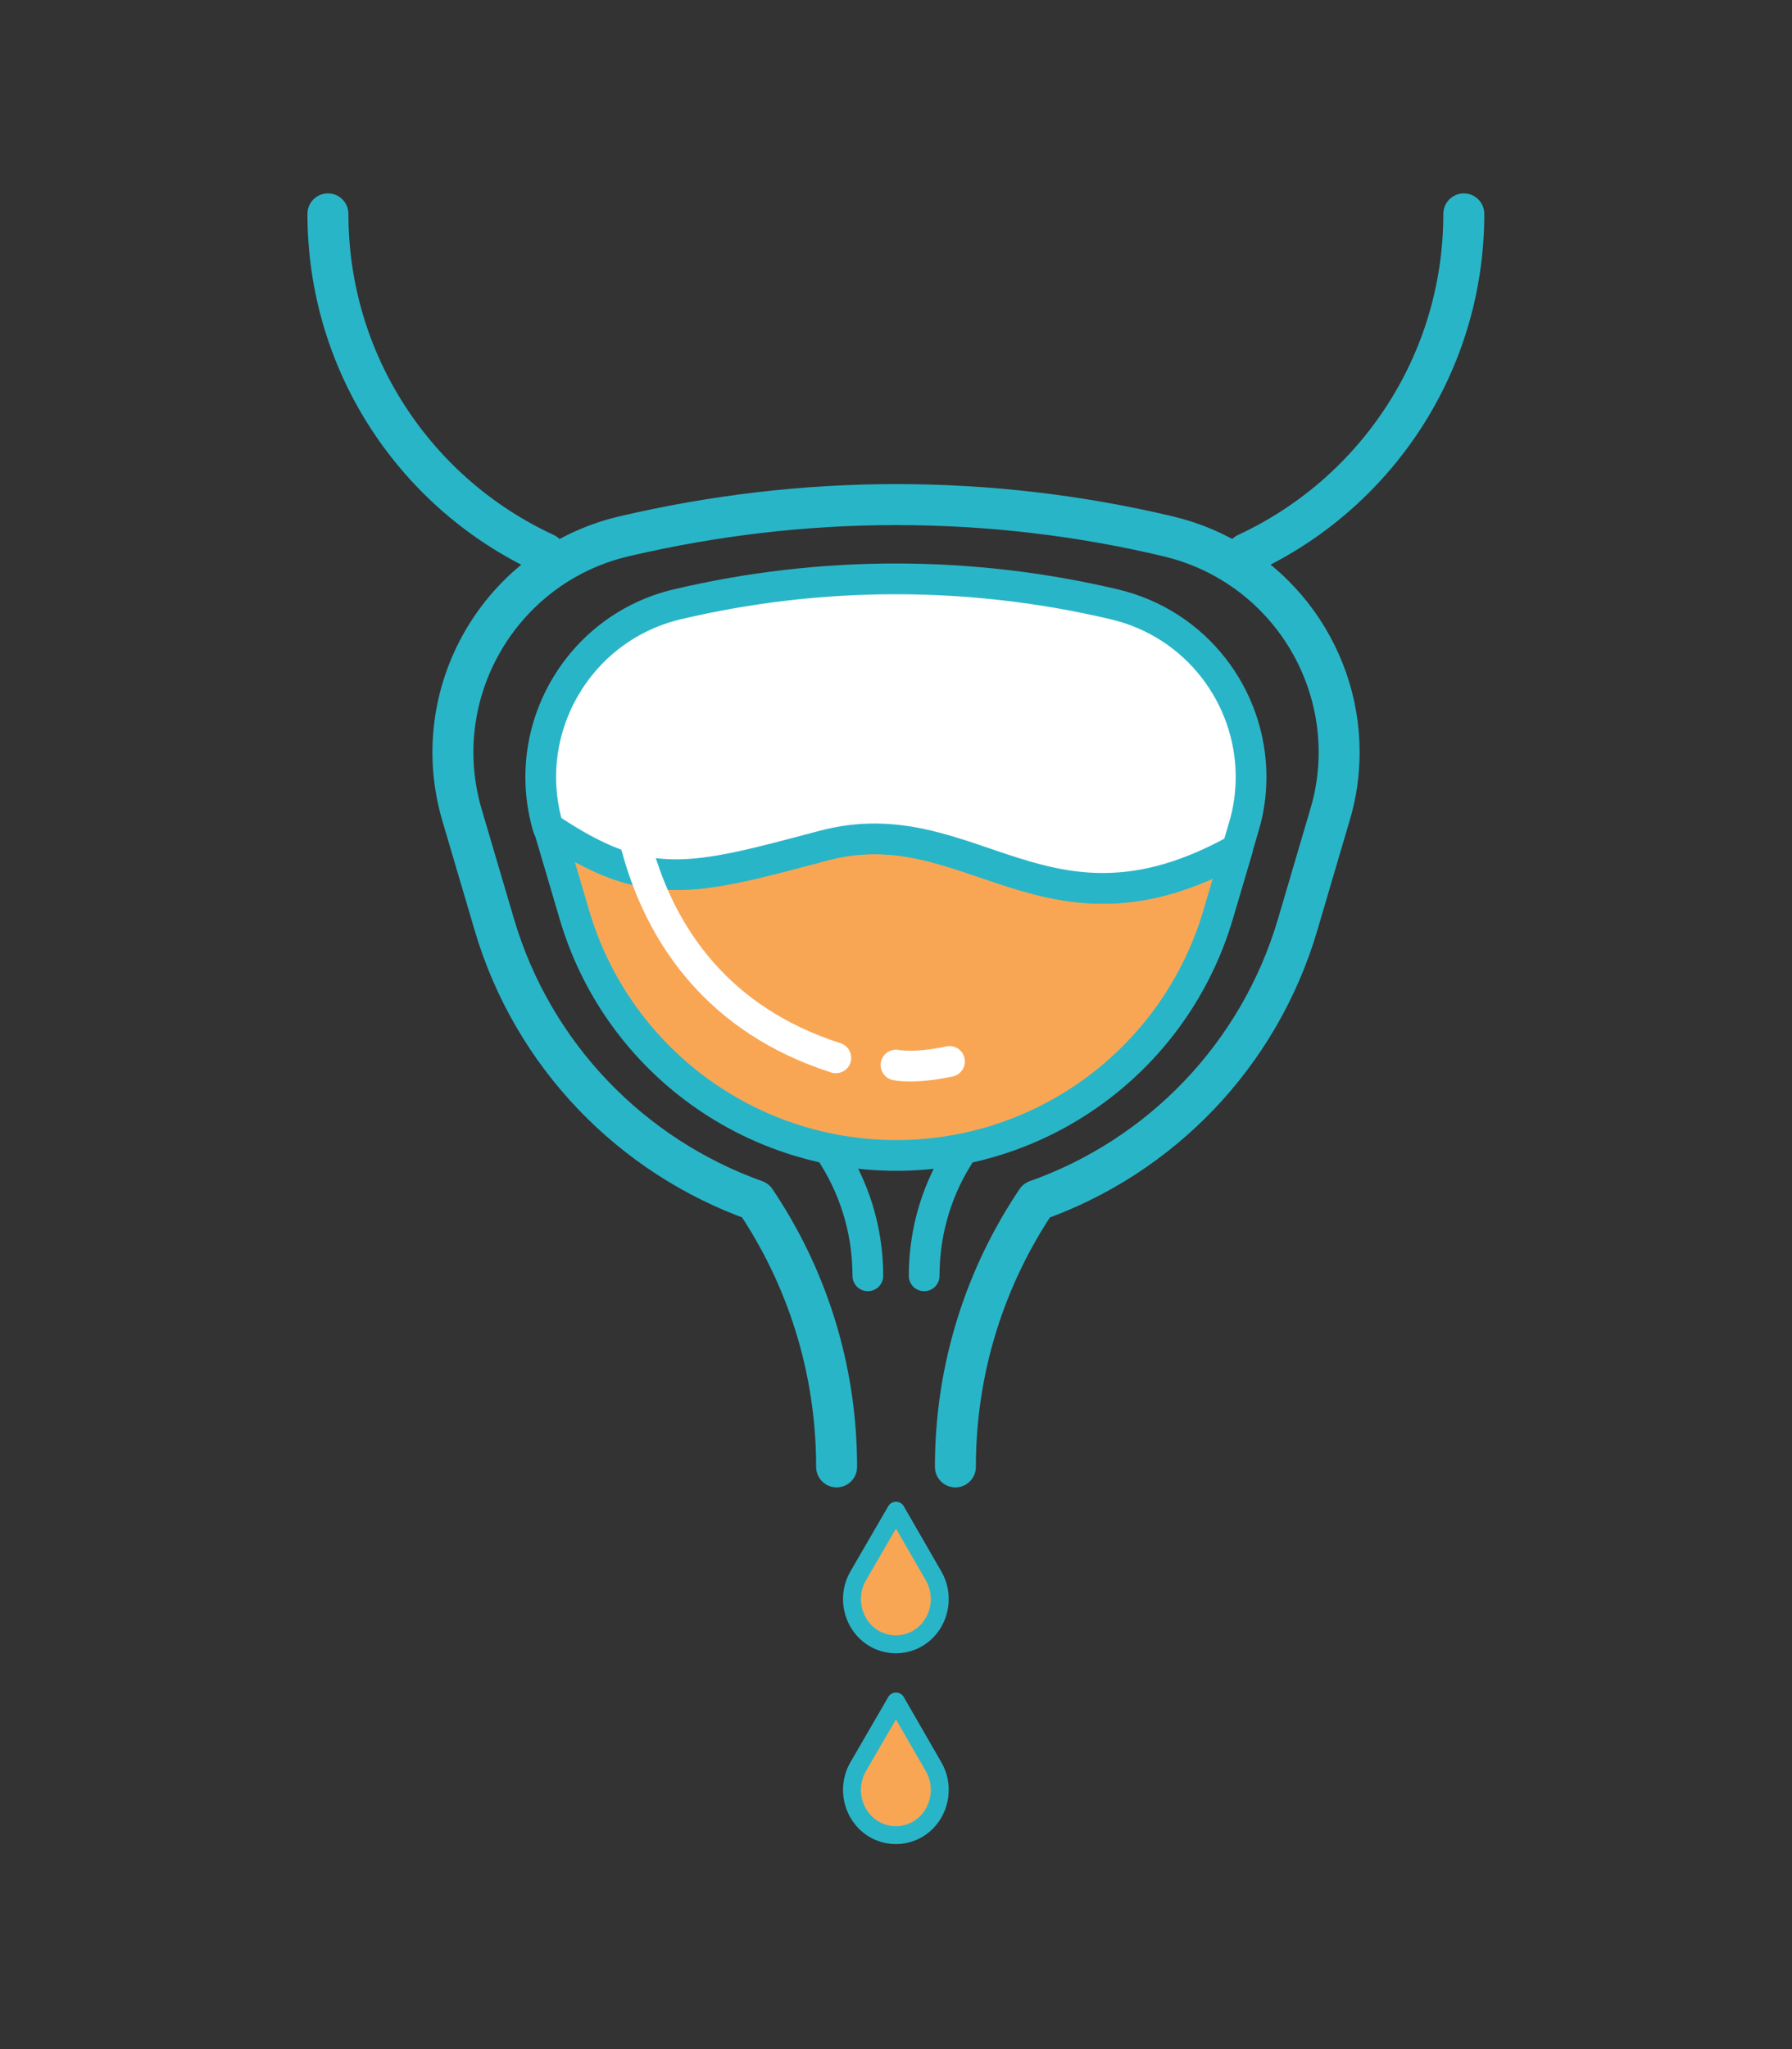 <?xml version="1.0" encoding="utf-8"?>
<!-- Generator: Adobe Illustrator 28.2.0, SVG Export Plug-In . SVG Version: 6.00 Build 0)  -->
<svg version="1.1" id="Layer_1" xmlns="http://www.w3.org/2000/svg" xmlns:xlink="http://www.w3.org/1999/xlink" x="0px" y="0px"
	 viewBox="0 0 700 800" style="enable-background:new 0 0 700 800;" xml:space="preserve">
<rect x="0" y="0" width="700" height="800" fill="#333333" stroke="none"/>
<style type="text/css">
	.st0{fill:none;stroke:#29B5C8;stroke-width:16;stroke-linecap:round;stroke-linejoin:round;stroke-miterlimit:10;}
	.st1{fill:#F9A654;}
	.st2{fill:none;stroke:#29B5C8;stroke-width:12;stroke-linecap:round;stroke-linejoin:round;stroke-miterlimit:10;}
	.st3{fill:#FFFFFF;}
	.st4{fill:none;stroke:#FFFFFF;stroke-width:12;stroke-linecap:round;stroke-miterlimit:10;}
	.st5{fill:none;stroke:#29B5C8;stroke-width:7;stroke-linecap:round;stroke-linejoin:round;stroke-miterlimit:10;}
</style>
<g>
	<g>
		<path class="st0" d="M326.8,572.7c0-38.5-11.7-74.3-31.7-104v0v0c-48.2-17.2-86.9-56.5-102-107.7l-12.6-42.7
			c-14.1-47.7,14.8-97.5,63.2-108.9c35-8.2,70.6-12.4,106.3-12.4s71.4,4.1,106.3,12.4c40.1,9.5,66.8,45.2,66.8,84.2
			c0,8.1-1.1,16.4-3.6,24.6L506.9,361c-15.1,51.2-53.7,90.6-102,107.7v0v0c-20,29.7-31.7,65.5-31.7,104"/>
		<path class="st1" d="M483.4,331.5l-7.6,25.7c-16.5,55.7-67.6,93.9-125.7,93.9s-109.3-38.2-125.7-93.9l-10.1-34.2
			c38.3,25.9,55.8,20.9,107.4,7.1C379.5,314.7,408.6,373.3,483.4,331.5"/>
		<path class="st2" d="M483.4,331.5l-7.6,25.7c-16.5,55.7-67.6,93.9-125.7,93.9s-109.3-38.2-125.7-93.9l-10.1-34.2
			c38.3,25.9,55.8,20.9,107.4,7.1C379.5,314.7,408.6,373.3,483.4,331.5z"/>
		<path class="st3" d="M488.7,303.3c0,6.5-0.9,13.2-2.9,19.7l-2.5,8.5c-74.8,41.8-103.8-16.8-161.8-1.3
			c-51.5,13.7-69,18.8-107.4-7.1c-11.3-38.2,11.8-78.1,50.6-87.2c28-6.6,56.6-9.9,85.2-9.9c28.6,0,57.2,3.3,85.2,9.9
			C467.3,243.4,488.7,272,488.7,303.3"/>
		<path class="st2" d="M488.7,303.3c0,6.5-0.9,13.2-2.9,19.7l-2.5,8.5c-74.8,41.8-103.8-16.8-161.8-1.3
			c-51.5,13.7-69,18.8-107.4-7.1c-11.3-38.2,11.8-78.1,50.6-87.2c28-6.6,56.6-9.9,85.2-9.9c28.6,0,57.2,3.3,85.2,9.9
			C467.3,243.4,488.7,272,488.7,303.3z"/>
		<path class="st2" d="M339,498.1c0-18.2-5.5-35.1-15-49.2 M376,448.9c-9.5,14-15,31-15,49.2"/>
		<path class="st0" d="M128.1,83.5c0,58.8,34.7,109.5,84.8,132.6 M487,216.1c50.1-23.2,84.8-73.8,84.8-132.6"/>
		<path class="st4" d="M243.6,282.3c0,0-9.6,101,82.9,130.7 M350,415.8c0,0,6.8,1.6,20.9-1.4"/>
	</g>
	<g>
		<path class="st1" d="M350,589.8l14.7,25.5c4,6.9,2.9,15.8-2.6,21.5c-6.7,6.9-17.6,6.9-24.3,0c-5.5-5.7-6.6-14.6-2.6-21.5
			L350,589.8z"/>
		<path class="st5" d="M350,589.8l14.7,25.5c4,6.9,2.9,15.8-2.6,21.5c-6.7,6.9-17.6,6.9-24.3,0c-5.5-5.7-6.6-14.6-2.6-21.5
			L350,589.8z"/>
		<path class="st1" d="M350,664.3l14.7,25.5c4,6.9,2.9,15.8-2.6,21.5c-6.7,6.9-17.6,6.9-24.3,0c-5.5-5.7-6.6-14.6-2.6-21.5
			L350,664.3z"/>
		<path class="st5" d="M350,664.3l14.7,25.5c4,6.9,2.9,15.8-2.6,21.5c-6.7,6.9-17.6,6.9-24.3,0c-5.5-5.7-6.6-14.6-2.6-21.5
			L350,664.3z"/>
	</g>
</g>
</svg>
